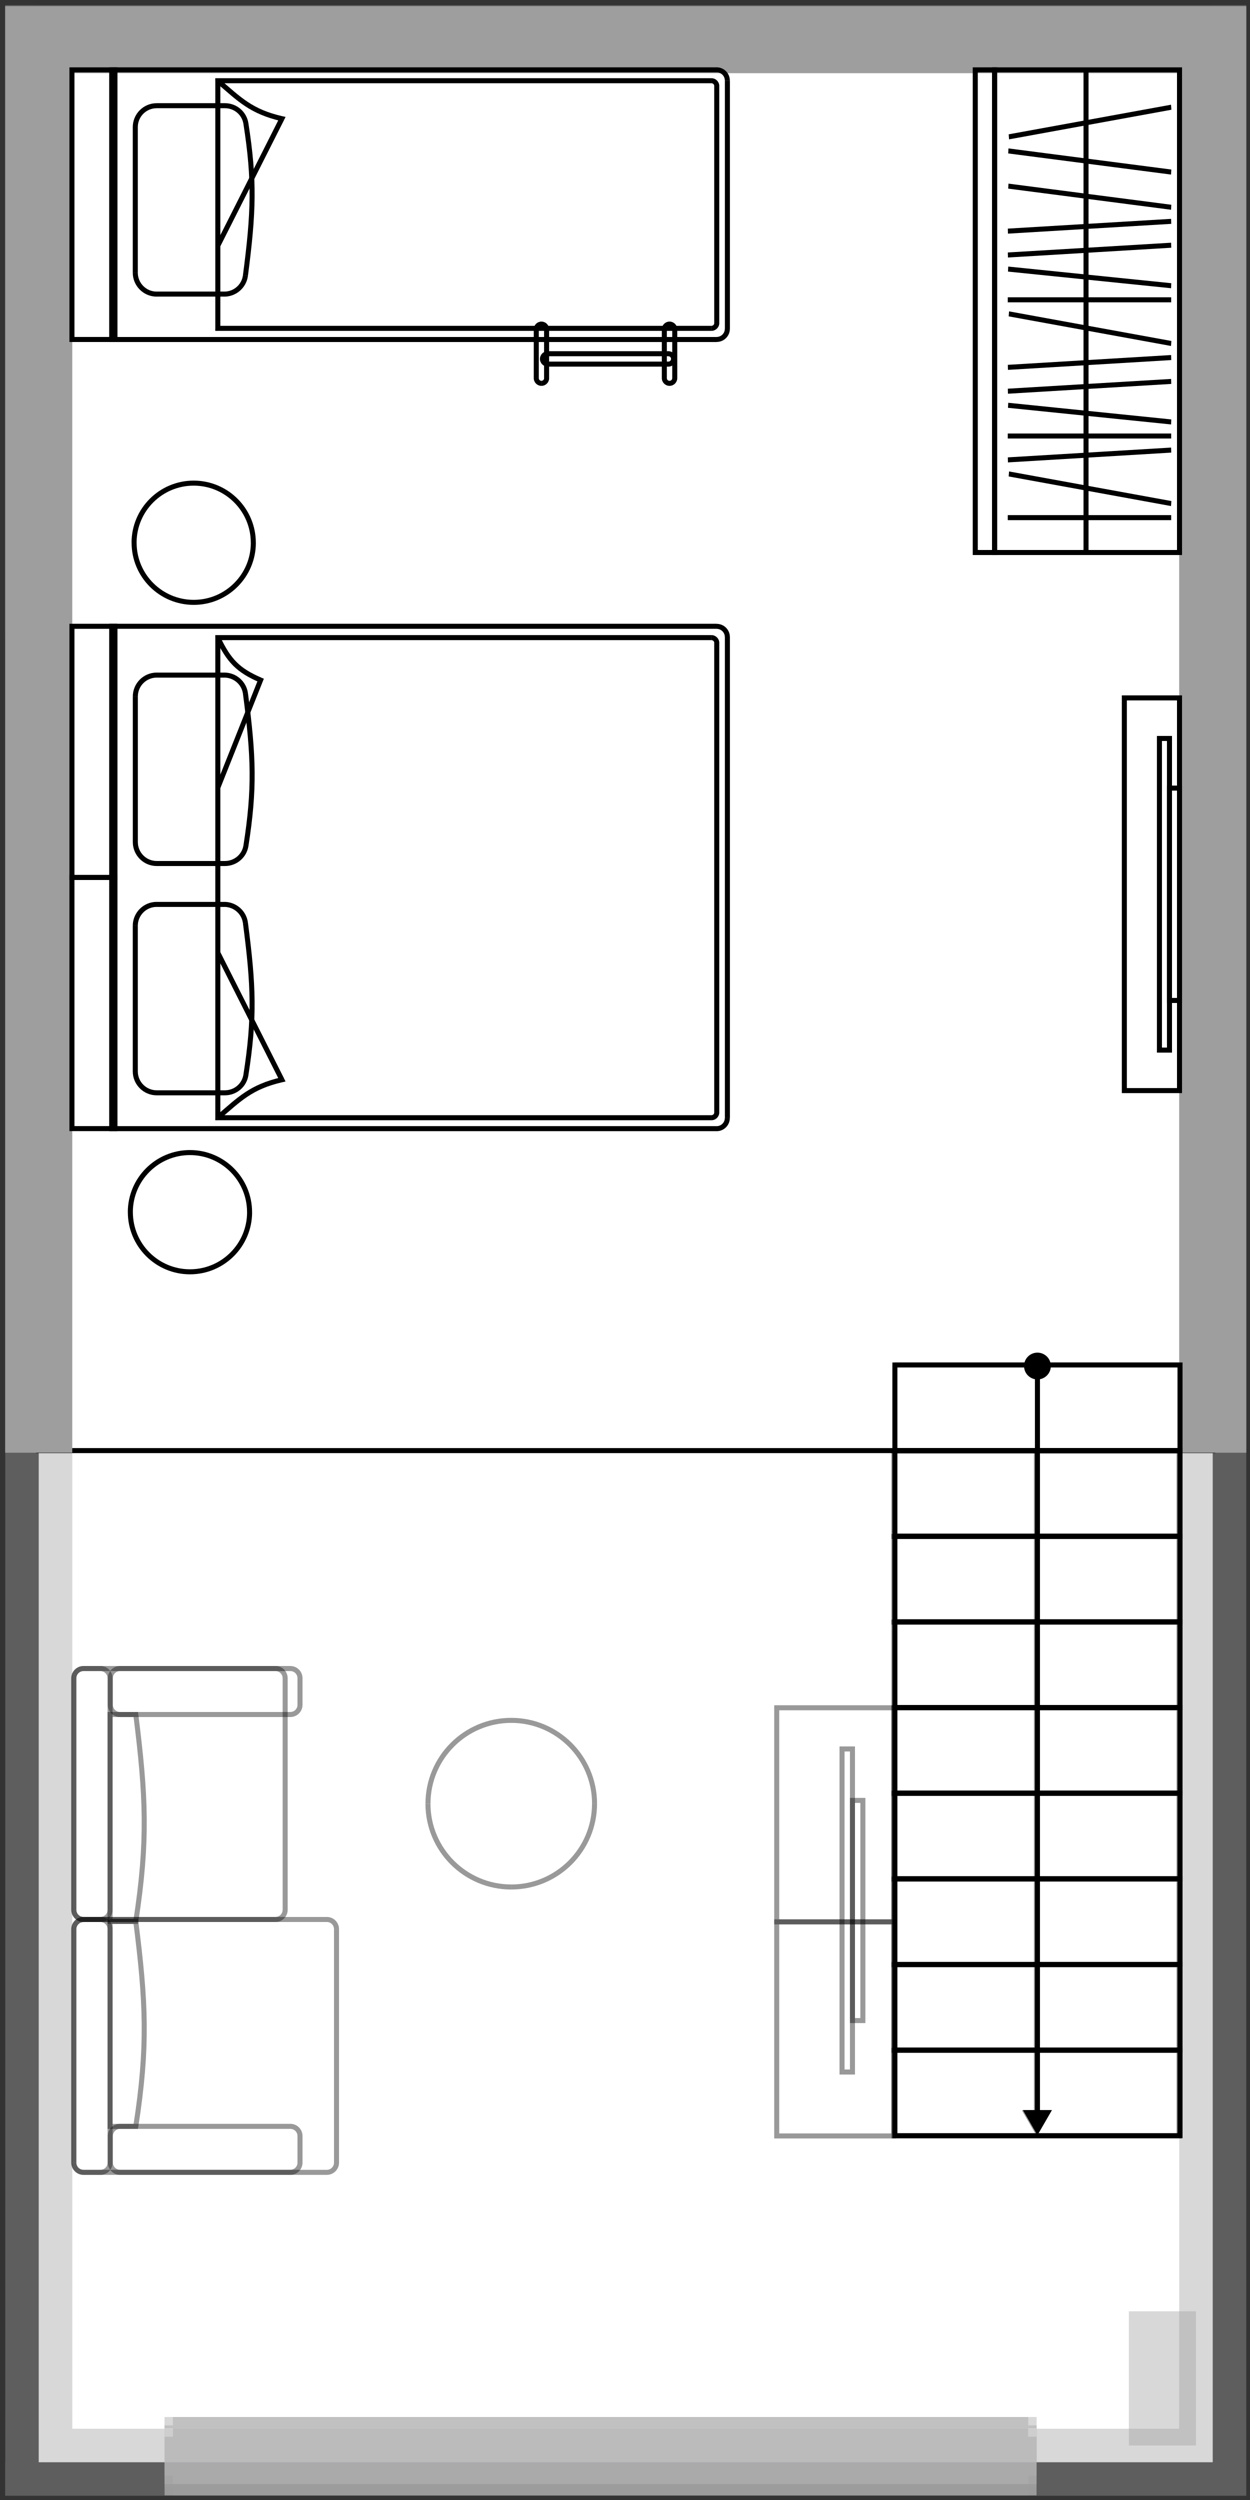 <?xml version="1.0" encoding="UTF-8"?>
<svg xmlns="http://www.w3.org/2000/svg" width="121" height="242" viewBox="0 0 121 242" fill="none">
  <rect x="0" y="0" width="121" height="242" fill="#333333" stroke="none"/>
  <g clip-path="url(#clip0_205_40470)">
    <path d="M3.748 3.749V61.383V238.346H117.392V61.383V3.749H59.761H3.748Z" fill="white"></path>
    <path d="M3.748 3.749H0.5V0.501H3.748V3.749ZM117.395 238.346H120.643V241.594H117.395V238.346ZM3.748 238.346V241.594H0.5V238.346H3.748ZM117.395 3.749V0.501H120.643V3.749H117.395ZM6.996 3.749V61.383H0.5L0.5 3.749H6.993H6.996ZM117.395 241.594H3.748V235.101H117.395V241.594ZM6.999 61.386V238.349H0.507V61.386H7.003H6.999ZM3.751 58.138H59.761V64.63H3.751V58.138ZM3.751 0.504H59.764V6.997H3.751V0.504ZM59.764 0.504H117.398V6.997H59.764V0.504ZM56.517 61.386V3.752H63.013V61.386H56.517ZM120.643 3.752V61.386H114.147V3.752H120.643ZM120.643 61.386V238.349H114.147V61.386H120.643ZM59.764 58.138H117.398V64.63H59.764V58.138Z" fill="#9E9E9E" fill-opacity="0.4"></path>
    <path d="M109.275 236.722V223.733H115.768V236.722H109.275Z" fill="#9E9E9E" fill-opacity="0.4"></path>
    <path d="M82.488 22.42V22.159L82.748 22.42H82.488ZM62.005 22.159H82.488V22.68H62.005V22.159ZM82.488 22.42C82.748 22.42 82.748 22.42 82.748 22.42V22.423C82.748 22.426 82.748 22.43 82.748 22.436C82.748 22.446 82.748 22.462 82.748 22.482C82.748 22.522 82.745 22.578 82.745 22.654C82.741 22.802 82.728 23.019 82.708 23.296C82.669 23.846 82.587 24.63 82.425 25.572C82.102 27.453 81.457 29.966 80.159 32.48C78.864 34.997 76.914 37.52 73.989 39.411C71.06 41.305 67.17 42.56 62.005 42.56V42.039C67.081 42.039 70.873 40.807 73.706 38.976C76.538 37.141 78.433 34.697 79.694 32.243C80.959 29.789 81.592 27.331 81.908 25.486C82.066 24.564 82.145 23.797 82.185 23.26C82.204 22.993 82.214 22.782 82.221 22.64C82.224 22.568 82.224 22.515 82.224 22.479C82.224 22.459 82.224 22.446 82.224 22.439C82.224 22.436 82.224 22.433 82.224 22.43C82.224 22.43 82.224 22.43 82.224 22.426C82.224 22.426 82.224 22.426 82.484 22.426L82.488 22.42Z" fill="black" fill-opacity="0.4"></path>
    <path d="M91.813 84.922H92.073L91.813 85.183V84.922ZM92.073 64.439V84.922H91.553V64.439H92.073ZM91.813 84.922C91.813 85.183 91.813 85.183 91.813 85.183H91.81C91.806 85.183 91.803 85.183 91.797 85.183C91.787 85.183 91.77 85.183 91.751 85.183C91.711 85.183 91.655 85.179 91.579 85.179C91.431 85.173 91.214 85.163 90.937 85.143C90.387 85.103 89.603 85.021 88.661 84.86C86.78 84.537 84.266 83.891 81.753 82.593C79.236 81.296 76.713 79.349 74.822 76.424C72.928 73.495 71.673 69.605 71.673 64.443H72.193C72.193 69.519 73.425 73.307 75.257 76.144C77.092 78.976 79.536 80.871 81.99 82.135C84.444 83.4 86.902 84.033 88.746 84.349C89.669 84.507 90.436 84.586 90.973 84.626C91.24 84.646 91.451 84.656 91.592 84.659C91.665 84.662 91.718 84.662 91.754 84.662C91.774 84.662 91.787 84.662 91.793 84.662C91.797 84.662 91.8 84.662 91.803 84.662C91.803 84.662 91.803 84.662 91.806 84.662C91.806 84.662 91.806 84.662 91.806 84.922H91.813Z" fill="black" fill-opacity="0.4"></path>
    <path fill-rule="evenodd" clip-rule="evenodd" d="M100.345 240.457H15.923V233.965H100.345V240.457Z" fill="#9E9E9E" fill-opacity="0.4"></path>
    <path d="M99.534 240.457H16.736V233.965H99.534V240.457ZM15.923 239.647V234.775H100.345V239.647H15.923Z" fill="#9E9E9E" fill-opacity="0.4"></path>
    <path d="M7.391 162.446V184.873H6.903V162.446H7.391ZM8.079 185.561H26.671V186.049H8.079V185.561ZM27.36 184.873V162.446H27.847V184.873H27.36ZM26.671 161.758H8.079V161.27H26.671V161.758ZM27.36 162.446C27.36 162.064 27.05 161.758 26.671 161.758V161.27C27.32 161.27 27.847 161.797 27.847 162.446H27.36ZM26.671 185.561C27.053 185.561 27.36 185.251 27.36 184.873H27.847C27.847 185.521 27.32 186.049 26.671 186.049V185.561ZM7.391 184.873C7.391 185.251 7.7 185.561 8.079 185.561V186.049C7.43 186.049 6.903 185.521 6.903 184.873H7.391ZM6.903 162.446C6.903 161.797 7.43 161.27 8.079 161.27V161.758C7.7 161.758 7.391 162.067 7.391 162.446H6.903Z" fill="black" fill-opacity="0.4"></path>
    <path d="M7.391 162.446V184.873H6.903V162.446H7.391ZM8.079 185.561H9.723V186.049H8.079V185.561ZM10.412 184.873V162.446H10.899V184.873H10.412ZM9.723 161.758H8.079V161.27H9.723V161.758ZM10.412 162.446C10.412 162.064 10.102 161.758 9.723 161.758V161.27C10.372 161.27 10.899 161.797 10.899 162.446H10.412ZM9.723 185.561C10.105 185.561 10.412 185.251 10.412 184.873H10.899C10.899 185.521 10.372 186.049 9.723 186.049V185.561ZM7.391 184.873C7.391 185.251 7.7 185.561 8.079 185.561V186.049C7.43 186.049 6.903 185.521 6.903 184.873H7.391ZM6.903 162.446C6.903 161.797 7.43 161.27 8.079 161.27V161.758C7.7 161.758 7.391 162.067 7.391 162.446H6.903Z" fill="black" fill-opacity="0.4"></path>
    <path d="M10.926 162.446V165.032H10.438V162.446H10.926ZM11.614 165.721H28.108V166.208H11.614V165.721ZM28.797 165.032V162.446H29.284V165.032H28.797ZM28.108 161.758H11.614V161.27H28.108V161.758ZM28.797 162.446C28.797 162.064 28.487 161.758 28.108 161.758V161.27C28.757 161.27 29.284 161.797 29.284 162.446H28.797ZM28.108 165.721C28.49 165.721 28.797 165.411 28.797 165.032H29.284C29.284 165.681 28.757 166.208 28.108 166.208V165.721ZM10.926 165.032C10.926 165.411 11.236 165.721 11.614 165.721V166.208C10.966 166.208 10.438 165.681 10.438 165.032H10.926ZM10.438 162.446C10.438 161.797 10.966 161.27 11.614 161.27V161.758C11.232 161.758 10.926 162.067 10.926 162.446H10.438Z" fill="black" fill-opacity="0.4"></path>
    <path d="M7.391 186.737V209.348H6.903V186.737H7.391ZM8.079 210.04H31.642V210.527H8.079V210.04ZM32.331 209.351V186.74H32.818V209.351H32.331ZM31.642 186.048H8.079V185.561H31.642V186.048ZM32.331 186.737C32.331 186.358 32.021 186.048 31.642 186.048V185.561C32.291 185.561 32.818 186.088 32.818 186.737H32.331ZM31.642 210.04C32.024 210.04 32.331 209.73 32.331 209.351H32.818C32.818 210 32.291 210.527 31.642 210.527V210.04ZM7.391 209.351C7.391 209.733 7.7 210.04 8.079 210.04V210.527C7.43 210.527 6.903 210 6.903 209.351H7.391ZM6.903 186.74C6.903 186.091 7.43 185.564 8.079 185.564V186.052C7.7 186.052 7.391 186.361 7.391 186.74H6.903Z" fill="black" fill-opacity="0.4"></path>
    <path d="M7.391 186.737V209.348H6.903V186.737H7.391ZM8.079 210.04H9.723V210.527H8.079V210.04ZM10.412 209.351V186.74H10.899V209.351H10.412ZM9.723 186.048H8.079V185.561H9.723V186.048ZM10.412 186.737C10.412 186.358 10.102 186.048 9.723 186.048V185.561C10.372 185.561 10.899 186.088 10.899 186.737H10.412ZM9.723 210.04C10.105 210.04 10.412 209.73 10.412 209.351H10.899C10.899 210 10.372 210.527 9.723 210.527V210.04ZM7.391 209.351C7.391 209.733 7.7 210.04 8.079 210.04V210.527C7.43 210.527 6.903 210 6.903 209.351H7.391ZM6.903 186.74C6.903 186.091 7.43 185.564 8.079 185.564V186.052C7.7 186.052 7.391 186.361 7.391 186.74H6.903Z" fill="black" fill-opacity="0.4"></path>
    <path d="M10.656 185.989H10.412V185.745H10.656V185.989ZM10.656 205.833V206.077H10.412V205.833H10.656ZM13.143 205.833L13.383 205.869L13.351 206.077H13.143V205.833ZM13.143 185.989V185.745H13.357L13.383 185.96L13.143 185.989ZM10.9 185.989V205.833H10.412V185.989H10.9ZM10.656 205.589H13.143V206.077H10.656V205.589ZM12.902 205.797C14.098 198.079 13.874 193.757 12.902 186.022L13.387 185.963C14.362 193.724 14.592 198.095 13.387 205.873L12.906 205.797H12.902ZM13.143 186.236H10.656V185.749H13.143V186.236Z" fill="black" fill-opacity="0.4"></path>
    <path d="M10.656 165.961H10.412V165.717H10.656V165.961ZM10.656 185.986V186.23H10.412V185.986H10.656ZM13.143 185.986L13.383 186.022L13.351 186.23H13.143V185.986ZM13.143 165.961V165.717H13.357L13.383 165.931L13.143 165.961ZM10.9 165.961V185.986H10.412V165.961H10.9ZM10.656 185.745H13.143V186.233H10.656V185.745ZM12.902 185.953C14.098 178.162 13.874 173.798 12.902 165.994L13.387 165.935C14.362 173.768 14.592 178.179 13.387 186.029L12.906 185.956L12.902 185.953ZM13.143 166.208H10.656V165.72H13.143V166.208Z" fill="black" fill-opacity="0.4"></path>
    <path d="M10.926 206.762V209.348H10.438V206.762H10.926ZM11.614 210.036H28.108V210.524H11.614V210.036ZM28.797 209.348V206.762H29.284V209.348H28.797ZM28.108 206.073H11.614V205.586H28.108V206.073ZM28.797 206.762C28.797 206.38 28.487 206.073 28.108 206.073V205.586C28.757 205.586 29.284 206.113 29.284 206.762H28.797ZM28.108 210.036C28.49 210.036 28.797 209.727 28.797 209.348H29.284C29.284 209.997 28.757 210.524 28.108 210.524V210.036ZM10.926 209.348C10.926 209.73 11.236 210.036 11.614 210.036V210.524C10.966 210.524 10.438 209.997 10.438 209.348H10.926ZM10.438 206.762C10.438 206.113 10.966 205.586 11.614 205.586V206.073C11.232 206.073 10.926 206.383 10.926 206.762H10.438Z" fill="black" fill-opacity="0.4"></path>
    <path d="M41.67 174.595C41.67 178.913 45.172 182.415 49.49 182.415V182.903C54.079 182.903 57.795 179.184 57.795 174.598H57.307C57.307 178.917 53.806 182.418 49.487 182.418V182.906C44.898 182.906 41.183 179.187 41.183 174.601H41.67V174.595ZM57.795 174.595C57.795 170.006 54.076 166.287 49.49 166.287V166.775C53.809 166.775 57.311 170.276 57.311 174.595H57.798H57.795ZM49.49 166.287C44.902 166.287 41.186 170.006 41.186 174.595H41.673C41.673 170.276 45.175 166.775 49.494 166.775V166.287H49.49Z" fill="black" fill-opacity="0.4"></path>
    <path d="M39.917 44.069V56.313H40.404V44.069H39.917ZM42.15 58.556L48.93 58.592L48.933 58.105L42.154 58.069L42.15 58.556ZM51.186 56.349V44.069H50.699V56.349H51.186ZM48.943 41.825H42.164V42.313H48.943V41.825ZM51.186 44.069C51.186 42.83 50.181 41.825 48.943 41.825V42.313C49.915 42.313 50.702 43.1 50.702 44.072H51.19L51.186 44.069ZM48.93 58.592C50.175 58.599 51.186 57.591 51.186 56.349H50.699C50.699 57.324 49.905 58.111 48.93 58.108L48.926 58.596L48.93 58.592ZM39.917 56.31C39.917 57.545 40.915 58.546 42.15 58.553L42.154 58.065C41.185 58.059 40.404 57.275 40.404 56.306H39.917V56.31ZM40.404 44.065C40.404 43.093 41.192 42.306 42.164 42.306V41.819C40.925 41.819 39.92 42.823 39.92 44.062H40.408L40.404 44.065Z" fill="black" fill-opacity="0.4"></path>
    <path d="M52.402 53.635H52.645V53.391H52.402V53.635ZM52.402 58.303V58.546H52.645V58.303H52.402ZM38.695 58.303H38.451V58.546H38.695V58.303ZM38.695 53.635V53.391H38.451V53.635H38.695ZM52.158 53.635V58.303H52.645V53.635H52.158ZM52.402 58.059H38.695V58.546H52.402V58.059ZM38.939 58.303V53.635H38.451V58.303H38.939ZM38.695 53.879H52.402V53.391H38.695V53.879Z" fill="black" fill-opacity="0.4"></path>
    <path d="M56.44 6.908H56.684V6.664H56.44V6.908ZM56.44 20.822V21.066H56.684V20.822H56.44ZM29.382 20.822H29.139V21.066H29.382V20.822ZM29.382 6.908V6.664H29.139V6.908H29.382ZM56.2 6.908V20.822H56.687V6.908H56.2ZM56.444 20.578H29.386V21.066H56.444V20.578ZM29.626 20.822V6.908H29.139V20.822H29.626ZM29.382 7.151H56.44V6.664H29.382V7.151Z" fill="black" fill-opacity="0.4"></path>
    <path d="M44.799 9.246H41.028V8.759H44.799V9.246ZM41.028 9.615H44.799V10.103H41.028V9.615ZM40.843 9.431C40.843 9.533 40.925 9.615 41.028 9.615V10.103C40.658 10.103 40.355 9.803 40.355 9.434H40.843V9.431ZM41.028 9.246C40.925 9.246 40.843 9.329 40.843 9.431H40.355C40.355 9.062 40.655 8.762 41.028 8.762V9.25V9.246ZM44.984 9.431C44.984 9.329 44.901 9.246 44.799 9.246V8.759C45.168 8.759 45.468 9.059 45.468 9.428H44.98L44.984 9.431ZM45.471 9.431C45.471 9.8 45.172 10.1 44.803 10.1V9.612C44.905 9.612 44.987 9.53 44.987 9.428H45.474L45.471 9.431Z" fill="black" fill-opacity="0.4"></path>
    <path d="M37.658 10.1H48.166V9.612H37.658V10.1ZM48.963 10.897V18.128H49.451V10.897H48.963ZM48.166 18.921H37.658V19.409H48.166V18.921ZM36.861 18.124V10.894H36.373V18.124H36.861ZM37.658 18.921C37.22 18.921 36.861 18.566 36.861 18.124H36.373C36.373 18.832 36.946 19.406 37.654 19.406V18.918L37.658 18.921ZM48.963 18.124C48.963 18.562 48.607 18.921 48.166 18.921V19.409C48.874 19.409 49.447 18.836 49.447 18.128H48.96L48.963 18.124ZM48.166 10.1C48.604 10.1 48.963 10.456 48.963 10.897H49.451C49.451 10.189 48.877 9.615 48.169 9.615V10.103L48.166 10.1ZM37.658 9.612C36.95 9.612 36.376 10.185 36.376 10.894H36.864C36.864 10.456 37.22 10.096 37.661 10.096V9.609L37.658 9.612Z" fill="black" fill-opacity="0.4"></path>
    <path d="M42.496 8.693V12H42.009V8.693H42.496ZM43.326 12V8.693H43.814V12H43.326ZM42.911 12.415C43.142 12.415 43.326 12.231 43.326 12H43.814C43.814 12.498 43.409 12.903 42.911 12.903V12.415ZM42.496 12C42.496 12.231 42.681 12.415 42.911 12.415V12.903C42.414 12.903 42.009 12.498 42.009 12H42.496ZM42.911 8.278C42.681 8.278 42.496 8.463 42.496 8.693H42.009C42.009 8.196 42.414 7.791 42.911 7.791V8.278ZM42.911 7.791C43.409 7.791 43.814 8.196 43.814 8.693H43.326C43.326 8.463 43.139 8.278 42.911 8.278V7.791Z" fill="black" fill-opacity="0.4"></path>
    <path d="M42.496 14.497V14.52H42.009V14.497H42.496ZM43.326 14.52V14.497H43.814V14.52H43.326ZM42.911 14.935C43.142 14.935 43.326 14.748 43.326 14.52H43.814C43.814 15.018 43.409 15.423 42.911 15.423V14.935ZM42.496 14.52C42.496 14.751 42.681 14.935 42.911 14.935V15.423C42.414 15.423 42.009 15.018 42.009 14.52H42.496ZM42.911 14.079C42.681 14.079 42.496 14.263 42.496 14.494H42.009C42.009 13.997 42.414 13.591 42.911 13.591V14.079ZM42.911 13.591C43.409 13.591 43.814 13.997 43.814 14.494H43.326C43.326 14.263 43.142 14.079 42.911 14.079V13.591Z" fill="black" fill-opacity="0.4"></path>
    <path d="M29.334 58.089V58.332H29.577V58.089H29.334ZM6.943 58.089H6.7V58.332H6.943V58.089ZM6.943 6.944V6.7H6.7V6.944H6.943ZM29.334 6.944H29.577V6.7H29.334V6.944ZM29.334 57.845H6.943V58.332H29.334V57.845ZM7.184 58.089V6.944H6.696V58.089H7.184ZM6.94 7.188H29.33V6.7H6.94V7.188ZM29.09 6.944V58.089H29.577V6.944H29.09Z" fill="black" fill-opacity="0.4"></path>
    <path d="M8.584 47.175V20.203H8.096V47.175H8.584ZM27.693 20.203V47.175H28.18V20.203H27.693ZM18.137 10.646C23.414 10.646 27.693 14.925 27.693 20.203H28.18C28.18 14.655 23.684 10.162 18.14 10.162V10.65L18.137 10.646ZM8.58 20.203C8.58 14.925 12.859 10.646 18.137 10.646V10.159C12.589 10.159 8.096 14.655 8.096 20.199H8.584L8.58 20.203ZM18.137 56.728C12.859 56.728 8.58 52.449 8.58 47.172H8.093C8.093 52.719 12.589 57.212 18.133 57.212V56.725L18.137 56.728ZM18.137 57.215C23.684 57.215 28.177 52.719 28.177 47.175H27.689C27.689 52.452 23.41 56.731 18.133 56.731V57.219L18.137 57.215Z" fill="black" fill-opacity="0.4"></path>
    <path d="M11.18 48.44V18.941H10.692V48.44H11.18ZM25.094 18.941V48.44H25.582V18.941H25.094ZM18.137 11.984C21.981 11.984 25.094 15.1 25.094 18.941H25.582C25.582 14.83 22.248 11.496 18.137 11.496V11.984ZM11.18 18.941C11.18 15.097 14.296 11.984 18.137 11.984V11.496C14.026 11.496 10.692 14.83 10.692 18.941H11.18ZM18.137 55.397C14.293 55.397 11.18 52.281 11.18 48.44H10.692C10.692 52.551 14.026 55.885 18.137 55.885V55.397ZM18.137 55.885C22.248 55.885 25.582 52.551 25.582 48.44H25.094C25.094 52.284 21.978 55.397 18.137 55.397V55.885Z" fill="black" fill-opacity="0.4"></path>
    <path d="M17.303 32.809V32.859H16.815V32.809H17.303ZM18.093 33.649H18.183V34.137H18.093V33.649ZM18.973 32.859V32.809H19.461V32.859H18.973ZM18.183 32.019H18.093V31.531H18.183V32.019ZM18.973 32.809C18.973 32.374 18.621 32.019 18.183 32.019V31.531C18.887 31.531 19.461 32.104 19.461 32.809H18.973ZM18.183 33.649C18.621 33.649 18.973 33.294 18.973 32.859H19.461C19.461 33.564 18.887 34.137 18.183 34.137V33.649ZM17.303 32.859C17.303 33.294 17.655 33.649 18.093 33.649V34.137C17.389 34.137 16.815 33.564 16.815 32.859H17.303ZM16.815 32.809C16.815 32.104 17.389 31.531 18.093 31.531V32.019C17.655 32.019 17.303 32.371 17.303 32.809H16.815Z" fill="black" fill-opacity="0.4"></path>
    <path d="M20.647 9.154H15.63V8.667H20.647V9.154ZM15.63 9.981H20.647V10.469H15.63V9.981ZM15.218 9.569C15.218 9.797 15.402 9.981 15.63 9.981V10.469C15.132 10.469 14.73 10.067 14.73 9.569H15.218ZM15.63 9.158C15.402 9.158 15.218 9.342 15.218 9.569H14.73C14.73 9.072 15.132 8.67 15.63 8.67V9.158ZM21.058 9.569C21.058 9.342 20.874 9.158 20.647 9.158V8.67C21.144 8.67 21.546 9.072 21.546 9.569H21.058ZM21.546 9.569C21.546 10.067 21.144 10.469 20.647 10.469V9.981C20.874 9.981 21.058 9.797 21.058 9.569H21.546Z" fill="black" fill-opacity="0.4"></path>
    <path d="M17.728 8.719V17.386H17.24V8.719H17.728ZM18.551 17.386V8.719H19.039V17.386H18.551ZM18.14 17.798C18.367 17.798 18.551 17.614 18.551 17.386H19.039C19.039 17.884 18.637 18.286 18.14 18.286V17.798ZM17.728 17.386C17.728 17.614 17.912 17.798 18.14 17.798V18.286C17.642 18.286 17.24 17.884 17.24 17.386H17.728ZM18.14 8.304C17.912 8.304 17.728 8.489 17.728 8.716H17.24C17.24 8.219 17.642 7.817 18.14 7.817V8.304ZM18.14 7.817C18.637 7.817 19.039 8.219 19.039 8.716H18.551C18.551 8.489 18.367 8.304 18.14 8.304V7.817Z" fill="black" fill-opacity="0.4"></path>
    <path d="M96.287 58.362V58.606H96.043V58.362H96.287ZM114.197 58.362H114.441V58.606H114.197V58.362ZM114.197 6.871V6.628H114.441V6.871H114.197ZM96.27 6.871H96.026V6.628H96.27V6.871ZM96.29 58.121H114.2V58.609H96.29V58.121ZM113.956 58.365V6.875H114.444V58.365H113.956ZM114.2 7.115H96.273V6.628H114.2V7.115ZM96.514 6.871L96.534 58.365H96.046L96.026 6.875H96.514V6.871Z" fill="black" fill-opacity="0.4"></path>
    <path d="M96.287 58.362V58.606H96.043V58.362H96.287ZM97.565 58.362H97.809V58.606H97.565V58.362ZM97.565 6.871V6.628H97.809V6.871H97.565ZM96.287 6.871H96.043V6.628H96.287V6.871ZM96.287 58.121H97.565V58.609H96.287V58.121ZM97.321 58.365V6.875H97.809V58.365H97.321ZM97.565 7.115H96.287V6.628H97.565V7.115ZM96.531 6.871V58.362H96.043V6.871H96.531Z" fill="black" fill-opacity="0.4"></path>
    <path d="M99.182 55.255H112.18V54.768H99.182V55.255Z" fill="black" fill-opacity="0.4"></path>
    <path d="M99.284 54.28L112.194 51.609L112.164 51.121L99.251 53.793L99.284 54.28Z" fill="black" fill-opacity="0.4"></path>
    <path d="M99.182 50.634H112.18V50.146H99.182V50.634Z" fill="black" fill-opacity="0.4"></path>
    <path d="M99.284 49.659L112.194 46.987L112.164 46.503L99.251 49.175L99.284 49.659Z" fill="black" fill-opacity="0.4"></path>
    <path d="M112.187 44.513L99.218 46.016L99.198 45.528L112.17 44.026L112.187 44.513Z" fill="black" fill-opacity="0.4"></path>
    <path d="M99.182 43.538H112.18V43.051H99.182V43.538Z" fill="black" fill-opacity="0.4"></path>
    <path d="M99.284 42.563L112.194 39.892L112.164 39.407L99.251 42.079L99.284 42.563Z" fill="black" fill-opacity="0.4"></path>
    <path d="M99.182 38.92H112.18V38.432H99.182V38.92Z" fill="black" fill-opacity="0.4"></path>
    <path d="M99.284 37.945L112.194 35.273L112.164 34.786L99.251 37.457L99.284 37.945Z" fill="black" fill-opacity="0.4"></path>
    <path d="M112.187 32.796L99.218 34.298L99.198 33.811L112.17 32.309L112.187 32.796Z" fill="black" fill-opacity="0.4"></path>
    <path d="M99.182 31.821H112.18V31.337H99.182V31.821Z" fill="black" fill-opacity="0.4"></path>
    <path d="M99.284 30.849L112.194 28.178L112.164 27.69L99.251 30.362L99.284 30.849Z" fill="black" fill-opacity="0.4"></path>
    <path d="M99.182 27.203H112.18V26.715H99.182V27.203Z" fill="black" fill-opacity="0.4"></path>
    <path d="M112.174 26.228L99.186 25.345L99.195 24.857L112.184 25.74L112.174 26.228Z" fill="black" fill-opacity="0.4"></path>
    <path d="M99.182 24.37H112.18V23.886H99.182V24.37Z" fill="black" fill-opacity="0.4"></path>
    <path d="M112.187 21.896L99.218 23.398L99.198 22.911L112.17 21.408L112.187 21.896Z" fill="black" fill-opacity="0.4"></path>
    <path d="M99.182 20.921H112.18V20.433H99.182V20.921Z" fill="black" fill-opacity="0.4"></path>
    <path d="M99.284 19.946L112.194 17.274L112.164 16.79L99.251 19.462L99.284 19.946Z" fill="black" fill-opacity="0.4"></path>
    <path d="M99.182 16.302H112.18V15.815H99.182V16.302Z" fill="black" fill-opacity="0.4"></path>
    <path d="M99.284 15.327L112.194 12.656L112.164 12.168L99.251 14.84L99.284 15.327Z" fill="black" fill-opacity="0.4"></path>
    <path d="M99.182 11.681H112.18V11.193H99.182V11.681Z" fill="black" fill-opacity="0.4"></path>
    <path d="M105.918 58.622V6.967H106.402V58.622H105.918Z" fill="black" fill-opacity="0.4"></path>
    <path d="M11.328 112.267C11.328 112.801 11.759 113.232 12.293 113.232V112.745C12.029 112.745 11.815 112.53 11.815 112.267H11.328ZM11.328 107.77V112.267H11.815V107.77H11.328ZM12.293 106.805C11.759 106.805 11.328 107.237 11.328 107.77H11.815C11.815 107.507 12.029 107.293 12.293 107.293V106.805ZM14.645 106.805H12.293V107.293H14.645V106.805ZM17.3 104.15C16.766 104.15 16.335 104.582 16.335 105.115H16.822C16.822 104.852 17.036 104.638 17.3 104.638V104.15ZM24.346 104.15H17.3V104.638H24.346V104.15ZM25.311 105.115C25.311 104.582 24.88 104.15 24.346 104.15V104.638C24.609 104.638 24.823 104.852 24.823 105.115H25.311ZM25.311 114.922V105.115H24.823V114.922H25.311ZM24.346 115.887C24.88 115.887 25.311 115.456 25.311 114.922H24.823C24.823 115.185 24.609 115.4 24.346 115.4V115.887ZM17.3 115.887H24.346V115.4H17.3V115.887ZM16.335 114.922C16.335 115.456 16.766 115.887 17.3 115.887V115.4C17.036 115.4 16.822 115.185 16.822 114.922H16.335ZM12.289 113.229H14.641V112.741H12.289V113.229ZM16.822 114.922C16.822 113.716 15.847 112.741 14.641 112.741V113.229C15.577 113.229 16.335 113.986 16.335 114.922H16.822ZM14.641 107.293C15.844 107.293 16.822 106.318 16.822 105.112H16.335C16.335 106.048 15.577 106.805 14.641 106.805V107.293Z" fill="black" fill-opacity="0.4"></path>
    <path d="M11.331 93.25C11.331 93.784 11.762 94.215 12.293 94.215V93.728C12.029 93.728 11.815 93.513 11.815 93.25H11.328H11.331ZM11.331 88.757V93.25H11.818V88.757H11.331ZM12.293 87.791C11.759 87.791 11.331 88.223 11.331 88.757H11.818C11.818 88.493 12.033 88.279 12.296 88.279V87.791H12.293ZM14.648 87.791H12.293V88.279H14.648V87.791ZM17.303 85.136C16.769 85.136 16.338 85.568 16.338 86.102H16.825C16.825 85.838 17.04 85.624 17.303 85.624V85.136ZM24.349 85.136H17.303V85.624H24.349V85.136ZM25.311 86.102C25.311 85.568 24.88 85.136 24.349 85.136V85.624C24.613 85.624 24.827 85.838 24.827 86.102H25.314H25.311ZM25.311 95.908V86.102H24.823V95.908H25.311ZM24.349 96.873C24.883 96.873 25.311 96.442 25.311 95.908H24.823C24.823 96.172 24.609 96.386 24.346 96.386V96.873H24.349ZM17.303 96.873H24.349V96.386H17.303V96.873ZM16.338 95.908C16.338 96.442 16.769 96.873 17.303 96.873V96.386C17.04 96.386 16.825 96.172 16.825 95.908H16.338ZM12.289 94.215H14.645V93.728H12.289V94.215ZM16.825 95.908C16.825 94.706 15.85 93.728 14.645 93.728V94.215C15.58 94.215 16.338 94.973 16.338 95.908H16.825ZM14.645 88.282C15.847 88.282 16.825 87.307 16.825 86.102H16.338C16.338 87.037 15.58 87.795 14.645 87.795V88.282Z" fill="black" fill-opacity="0.4"></path>
    <path d="M59.392 112.267C59.392 112.801 58.961 113.232 58.43 113.232V112.745C58.694 112.745 58.908 112.53 58.908 112.267H59.395H59.392ZM59.392 107.77V112.267H58.905V107.77H59.392ZM58.427 106.805C58.961 106.805 59.392 107.237 59.392 107.77H58.905C58.905 107.507 58.691 107.293 58.427 107.293V106.805ZM56.072 106.805H58.427V107.293H56.072V106.805ZM53.417 104.15C53.95 104.15 54.382 104.582 54.382 105.115H53.894C53.894 104.852 53.68 104.638 53.417 104.638V104.15ZM46.37 104.15H53.417V104.638H46.37V104.15ZM45.409 105.115C45.409 104.582 45.84 104.15 46.37 104.15V104.638C46.107 104.638 45.893 104.852 45.893 105.115H45.405H45.409ZM45.409 114.922V105.115H45.896V114.922H45.409ZM46.37 115.887C45.837 115.887 45.409 115.456 45.409 114.922H45.896C45.896 115.185 46.11 115.4 46.374 115.4V115.887H46.37ZM53.417 115.887H46.37V115.4H53.417V115.887ZM54.382 114.922C54.382 115.456 53.95 115.887 53.417 115.887V115.4C53.68 115.4 53.894 115.185 53.894 114.922H54.382ZM58.43 113.229H56.075V112.741H58.43V113.229ZM53.894 114.922C53.894 113.716 54.869 112.741 56.075 112.741V113.229C55.139 113.229 54.382 113.986 54.382 114.922H53.894ZM56.075 107.293C54.873 107.293 53.894 106.318 53.894 105.112H54.382C54.382 106.048 55.139 106.805 56.075 106.805V107.293Z" fill="black" fill-opacity="0.4"></path>
    <path d="M59.392 93.253C59.392 93.787 58.961 94.218 58.43 94.218V93.731C58.694 93.731 58.908 93.517 58.908 93.253H59.395H59.392ZM59.392 88.76V93.253H58.905V88.76H59.392ZM58.427 87.795C58.961 87.795 59.392 88.226 59.392 88.76H58.905C58.905 88.496 58.691 88.282 58.427 88.282V87.795ZM56.072 87.795H58.427V88.282H56.072V87.795ZM53.417 85.14C53.95 85.14 54.382 85.571 54.382 86.105H53.894C53.894 85.841 53.68 85.627 53.417 85.627V85.14ZM46.37 85.14H53.417V85.627H46.37V85.14ZM45.409 86.105C45.409 85.571 45.84 85.14 46.37 85.14V85.627C46.107 85.627 45.893 85.841 45.893 86.105H45.405H45.409ZM45.409 95.912V86.105H45.896V95.912H45.409ZM46.37 96.877C45.837 96.877 45.409 96.445 45.409 95.912H45.896C45.896 96.175 46.11 96.389 46.374 96.389V96.877H46.37ZM53.417 96.877H46.37V96.389H53.417V96.877ZM54.382 95.912C54.382 96.445 53.95 96.877 53.417 96.877V96.389C53.68 96.389 53.894 96.175 53.894 95.912H54.382ZM58.43 94.218H56.075V93.731H58.43V94.218ZM53.894 95.912C53.894 94.709 54.869 93.731 56.075 93.731V94.218C55.139 94.218 54.382 94.976 54.382 95.912H53.894ZM56.075 88.282C54.873 88.282 53.894 87.307 53.894 86.102H54.382C54.382 87.037 55.139 87.795 56.075 87.795V88.282Z" fill="black" fill-opacity="0.4"></path>
    <path d="M43.215 120.265H27.498V120.752H43.215V120.265ZM26.932 119.695V80.192H26.444V119.695H26.932ZM27.498 79.622H43.215V79.135H27.498V79.622ZM43.781 80.189V119.692H44.269V80.189H43.781ZM43.215 79.622C43.528 79.622 43.781 79.876 43.781 80.189H44.269C44.269 79.606 43.798 79.135 43.215 79.135V79.622ZM26.932 80.189C26.932 79.876 27.186 79.622 27.498 79.622V79.135C26.915 79.135 26.444 79.606 26.444 80.189H26.932ZM27.498 120.262C27.186 120.262 26.932 120.008 26.932 119.692H26.444C26.444 120.275 26.915 120.746 27.498 120.746V120.258V120.262ZM43.215 120.749C43.798 120.749 44.269 120.278 44.269 119.695H43.781C43.781 120.008 43.528 120.265 43.215 120.265V120.752V120.749Z" fill="black" fill-opacity="0.4"></path>
    <path d="M86.525 165.312H86.769V165.068H86.525V165.312ZM86.525 186.035V186.279H86.769V186.035H86.525ZM75.187 186.035H74.943V186.279H75.187V186.035ZM75.187 165.312V165.068H74.943V165.312H75.187ZM86.282 165.312V186.035H86.769V165.312H86.282ZM86.525 185.792H75.187V186.279H86.525V185.792ZM75.431 186.035V165.312H74.943V186.035H75.431ZM75.187 165.556H86.525V165.068H75.187V165.556Z" fill="black" fill-opacity="0.4"></path>
    <path d="M86.525 186.035H86.769V185.792H86.525V186.035ZM86.525 206.759V207.002H86.769V206.759H86.525ZM75.187 206.759H74.943V207.002H75.187V206.759ZM75.187 186.035V185.792H74.943V186.035H75.187ZM86.282 186.035V206.759H86.769V186.035H86.282ZM86.525 206.515H75.187V207.002H86.525V206.515ZM75.431 206.759V186.035H74.943V206.759H75.431ZM75.187 186.279H86.525V185.792H75.187V186.279Z" fill="black" fill-opacity="0.4"></path>
    <path d="M82.517 169.298H82.761V169.054H82.517V169.298ZM82.517 200.572V200.816H82.761V200.572H82.517ZM81.509 200.572H81.266V200.816H81.509V200.572ZM81.509 169.298V169.054H81.266V169.298H81.509ZM82.274 169.298V200.572H82.761V169.298H82.274ZM82.517 200.329H81.509V200.816H82.517V200.329ZM81.753 200.572V169.298H81.266V200.572H81.753ZM81.509 169.542H82.517V169.054H81.509V169.542Z" fill="black" fill-opacity="0.4"></path>
    <path d="M83.525 174.279H83.769V174.035H83.525V174.279ZM83.525 195.592V195.835H83.769V195.592H83.525ZM82.517 195.592H82.273V195.835H82.517V195.592ZM82.517 174.279V174.035H82.273V174.279H82.517ZM83.281 174.279V195.592H83.769V174.279H83.281ZM83.525 195.348H82.517V195.835H83.525V195.348ZM82.761 195.592V174.279H82.273V195.592H82.761ZM82.517 174.522H83.525V174.035H82.517V174.522Z" fill="black" fill-opacity="0.4"></path>
    <path d="M86.526 206.762V207.006H86.282V206.762H86.526ZM114.124 206.762H114.368V207.006H114.124V206.762ZM114.124 198.474V198.23H114.368V198.474H114.124ZM86.526 198.474H86.282V198.23H86.526V198.474ZM86.526 206.518H114.124V207.006H86.526V206.518ZM113.884 206.762V198.474H114.371V206.762H113.884ZM114.127 198.714H86.529V198.227H114.127V198.714ZM86.77 198.471V206.759H86.282V198.471H86.77Z" fill="black" fill-opacity="0.4"></path>
    <path d="M86.526 198.471V198.714H86.282V198.471H86.526ZM114.124 198.471H114.368V198.714H114.124V198.471ZM114.124 190.183V189.939H114.368V190.183H114.124ZM86.526 190.183H86.282V189.939H86.526V190.183ZM86.526 198.23H114.124V198.718H86.526V198.23ZM113.884 198.474V190.186H114.371V198.474H113.884ZM114.127 190.43H86.529V189.942H114.127V190.43ZM86.77 190.186V198.474H86.282V190.186H86.77Z" fill="black" fill-opacity="0.4"></path>
    <path d="M86.526 190.183V190.426H86.282V190.183H86.526ZM114.124 190.183H114.368V190.426H114.124V190.183ZM114.124 181.895V181.651H114.368V181.895H114.124ZM86.526 181.895H86.282V181.651H86.526V181.895ZM86.526 189.942H114.124V190.43H86.526V189.942ZM113.884 190.186V181.898H114.371V190.186H113.884ZM114.127 182.142H86.529V181.654H114.127V182.142ZM86.77 181.898V190.186H86.282V181.898H86.77Z" fill="black" fill-opacity="0.4"></path>
    <path d="M86.526 181.891V182.135H86.282V181.891H86.526ZM114.124 181.891H114.368V182.135H114.124V181.891ZM114.124 173.603V173.359H114.368V173.603H114.124ZM86.526 173.603H86.282V173.359H86.526V173.603ZM86.526 181.647H114.124V182.135H86.526V181.647ZM113.884 181.891V173.603H114.371V181.891H113.884ZM114.127 173.847H86.529V173.359H114.127V173.847ZM86.77 173.603V181.891H86.282V173.603H86.77Z" fill="black" fill-opacity="0.4"></path>
    <path d="M86.526 173.603V173.847H86.282V173.603H86.526ZM114.124 173.603H114.368V173.847H114.124V173.603ZM114.124 165.315V165.072H114.368V165.315H114.124ZM86.526 165.315H86.282V165.072H86.526V165.315ZM86.526 173.36H114.124V173.847H86.526V173.36ZM113.884 173.603V165.315H114.371V173.603H113.884ZM114.127 165.559H86.529V165.072H114.127V165.559ZM86.77 165.315V173.603H86.282V165.315H86.77Z" fill="black" fill-opacity="0.4"></path>
    <path d="M86.526 165.312V165.556H86.282V165.312H86.526ZM114.124 165.312H114.368V165.556H114.124V165.312ZM114.124 157.024V156.78H114.368V157.024H114.124ZM86.526 157.024H86.282V156.78H86.526V157.024ZM86.526 165.068H114.124V165.556H86.526V165.068ZM113.884 165.312V157.024H114.371V165.312H113.884ZM114.127 157.265H86.529V156.777H114.127V157.265ZM86.77 157.021V165.309H86.282V157.021H86.77Z" fill="black" fill-opacity="0.4"></path>
    <path d="M86.526 157.024V157.268H86.282V157.024H86.526ZM114.124 157.024H114.368V157.268H114.124V157.024ZM114.124 148.736V148.492H114.368V148.736H114.124ZM86.526 148.736H86.282V148.492H86.526V148.736ZM86.526 156.783H114.124V157.271H86.526V156.783ZM113.884 157.027V148.739H114.371V157.027H113.884ZM114.127 148.983H86.529V148.495H114.127V148.983ZM86.77 148.739V157.027H86.282V148.739H86.77Z" fill="black" fill-opacity="0.4"></path>
    <path d="M86.526 148.733V148.976H86.282V148.733H86.526ZM114.124 148.733H114.368V148.976H114.124V148.733ZM114.124 140.445V140.201H114.368V140.445H114.124ZM86.526 140.445H86.282V140.201H86.526V140.445ZM86.526 148.489H114.124V148.976H86.526V148.489ZM113.884 148.733V140.445H114.371V148.733H113.884ZM114.127 140.685H86.529V140.198H114.127V140.685ZM86.77 140.441V148.729H86.282V140.441H86.77Z" fill="black" fill-opacity="0.4"></path>
    <path d="M86.526 140.445V140.689H86.282V140.445H86.526ZM114.124 140.445H114.368V140.689H114.124V140.445ZM114.124 132.157V131.913H114.368V132.157H114.124ZM86.526 132.157H86.282V131.913H86.526V132.157ZM86.526 140.201H114.124V140.689H86.526V140.201ZM113.884 140.445V132.157H114.371V140.445H113.884ZM114.127 132.4H86.529V131.913H114.127V132.4ZM86.77 132.157V140.445H86.282V132.157H86.77Z" fill="black" fill-opacity="0.4"></path>
    <path d="M99.027 132.259C99.027 132.977 99.61 133.557 100.325 133.557C101.043 133.557 101.622 132.974 101.622 132.259C101.622 131.541 101.039 130.961 100.325 130.961C99.606 130.961 99.027 131.544 99.027 132.259ZM100.325 206.716L101.731 204.281H98.918L100.325 206.716ZM100.081 132.259V204.525H100.568V132.259H100.081Z" fill="black" fill-opacity="0.4"></path>
    <path d="M86.579 86.161L96.886 96.468C99.12 98.702 99.12 102.319 96.886 104.552L86.579 114.859L76.272 104.552C74.038 102.319 74.038 98.702 76.272 96.468L86.579 86.161Z" fill="black" fill-opacity="0.4"></path>
    <path d="M88.252 105.494H85.818V97.944C85.364 98.138 84.823 98.237 84.194 98.237H82.475V95.964H84.082C84.688 95.964 85.126 95.879 85.397 95.704C85.677 95.519 85.818 95.233 85.818 94.844H88.252V105.494Z" fill="black" fill-opacity="0.4"></path>
    <path d="M80.744 124.346H79.051V125.858H77.358V124.346H71.995V122.825C72.502 122.014 72.914 121.26 73.234 120.561C73.56 119.863 73.82 119.145 74.018 118.404H75.826V118.664C75.418 120.044 74.805 121.431 73.985 122.825H77.361V119.698H79.054V122.825H80.748V124.346H80.744ZM87.534 119.916V121.451C86.502 122.505 85.699 123.523 85.126 124.508C84.559 125.493 84.272 126.353 84.272 127.087V127.37H82.375V127.087C82.375 126.313 82.645 125.44 83.182 124.462C83.729 123.477 84.496 122.472 85.488 121.451H80.25V119.916H87.534ZM88.034 133.145V133.382L86.921 136.452H85.399L86.206 133.145H88.034ZM91.025 136.512H89.322V131.228C89.003 131.363 88.624 131.432 88.186 131.432H86.98V129.841H88.107C88.532 129.841 88.838 129.782 89.026 129.66C89.223 129.531 89.322 129.33 89.322 129.057H91.025V136.512ZM98.233 136.512H96.53V131.228C96.21 131.363 95.831 131.432 95.393 131.432H94.188V129.841H95.314C95.739 129.841 96.046 129.782 96.233 129.66C96.431 129.531 96.53 129.33 96.53 129.057H98.233V136.512Z" fill="#9E9E9E" fill-opacity="0.4"></path>
    <path d="M3.748 140.418H117.392V3.841H3.748V140.418Z" fill="white"></path>
    <path d="M117.392 140.418H117.636V140.662H117.392V140.418ZM3.745 140.418V140.662H3.501V140.418H3.745ZM3.745 3.841H3.501V3.597H3.745V3.841ZM117.389 3.841V3.597H117.632V3.841H117.389ZM117.389 140.662H3.741V140.175H117.389V140.662ZM3.989 3.841V140.418H3.501V3.841H3.989ZM3.745 3.597H117.389V4.085H3.745V3.597ZM117.632 3.841V140.418H117.145V3.841H117.632Z" fill="black"></path>
    <path d="M3.748 3.841H0.5V0.593H3.748V3.841ZM117.392 3.841V0.593H120.64V3.841H117.392ZM6.996 3.841V140.626H0.503V3.841H6.999H6.996ZM3.748 0.593H117.392V7.086H3.748V0.593ZM120.64 3.841V140.626H114.144V3.841H120.64Z" fill="#9E9E9E"></path>
    <path d="M96.277 6.763V6.519H96.033V6.763H96.277ZM114.177 6.763H114.421V6.519H114.177V6.763ZM114.177 53.483V53.727H114.421V53.483H114.177ZM96.277 53.483H96.033V53.727H96.277V53.483ZM96.277 7.006H114.177V6.519H96.277V7.006ZM113.933 6.763V53.483H114.421V6.763H113.933ZM114.177 53.239H96.277V53.727H114.177V53.239ZM96.521 53.483V6.763H96.033V53.483H96.521Z" fill="black"></path>
    <path d="M94.406 6.763V6.519H94.162V6.763H94.406ZM96.277 6.763H96.521V6.519H96.277V6.763ZM96.277 53.483V53.727H96.521V53.483H96.277ZM94.406 53.483H94.162V53.727H94.406V53.483ZM94.406 7.006H96.277V6.519H94.406V7.006ZM96.033 6.763V53.483H96.521V6.763H96.033ZM96.277 53.239H94.406V53.727H96.277V53.239ZM94.65 53.483V6.763H94.162V53.483H94.65Z" fill="black"></path>
    <path d="M113.354 10.136L97.641 13.002L97.677 13.489L113.39 10.623L113.354 10.136Z" fill="black"></path>
    <path d="M113.382 16.411L97.62 14.366L97.594 14.853L113.356 16.899L113.382 16.411Z" fill="black"></path>
    <path d="M113.382 19.821L97.62 17.775L97.594 18.259L113.356 20.305L113.382 19.821Z" fill="black"></path>
    <path d="M113.363 21.184L97.558 22.13L97.571 22.617L113.376 21.669L113.363 21.184Z" fill="black"></path>
    <path d="M113.363 23.494L97.558 24.439L97.571 24.927L113.376 23.981L113.363 23.494Z" fill="black"></path>
    <path d="M113.379 27.414L97.597 25.803L97.574 26.29L113.36 27.901L113.379 27.414Z" fill="black"></path>
    <path d="M97.552 28.777H113.37V29.265H97.552V28.777Z" fill="black"></path>
    <path d="M97.677 30.141L113.39 33.007L113.354 33.491L97.641 30.625L97.677 30.141Z" fill="black"></path>
    <path d="M113.363 34.367L97.558 35.316L97.571 35.804L113.376 34.855L113.363 34.367Z" fill="black"></path>
    <path d="M113.363 36.68L97.558 37.625L97.571 38.113L113.376 37.164L113.363 36.68Z" fill="black"></path>
    <path d="M113.379 40.6L97.597 38.989L97.574 39.477L113.36 41.087L113.379 40.6Z" fill="black"></path>
    <path d="M97.552 41.964H113.37V42.448H97.552V41.964Z" fill="black"></path>
    <path d="M113.363 43.324L97.558 44.273L97.571 44.761L113.376 43.812L113.363 43.324Z" fill="black"></path>
    <path d="M97.677 45.637L113.39 48.502L113.354 48.987L97.641 46.121L97.677 45.637Z" fill="black"></path>
    <path d="M97.552 49.863H113.37V50.351H97.552V49.863Z" fill="black"></path>
    <path d="M105.371 6.766V53.72H104.884V6.766H105.371Z" fill="black"></path>
    <path d="M23.918 117.34C23.918 120.393 21.441 122.867 18.39 122.867V123.355C15.067 123.355 12.375 120.66 12.375 117.34H12.863C12.863 120.393 15.337 122.867 18.39 122.867V123.355C21.714 123.355 24.405 120.66 24.405 117.34H23.918ZM12.372 117.34C12.372 114.016 15.067 111.325 18.387 111.325V111.812C15.334 111.812 12.86 114.289 12.86 117.34H12.372ZM18.387 111.325C21.711 111.325 24.402 114.019 24.402 117.34H23.915C23.915 114.286 21.438 111.812 18.387 111.812V111.325Z" fill="black"></path>
    <path d="M24.28 52.538C24.28 55.591 21.806 58.065 18.753 58.065V58.553C15.429 58.553 12.738 55.858 12.738 52.538H13.225C13.225 55.591 15.699 58.065 18.753 58.065V58.553C22.076 58.553 24.768 55.858 24.768 52.538H24.28ZM12.734 52.538C12.734 49.214 15.429 46.523 18.749 46.523V47.01C15.696 47.01 13.222 49.484 13.222 52.538H12.734ZM18.749 46.523C22.073 46.523 24.765 49.217 24.765 52.538H24.277C24.277 49.484 21.803 47.01 18.749 47.01V46.523Z" fill="black"></path>
    <path d="M10.817 60.625V60.381H10.574V60.625H10.817ZM10.817 109.253H10.574V109.496H10.817V109.253ZM10.817 60.869H69.377V60.381H10.817V60.869ZM70.168 61.663V108.218H70.655V61.663H70.168ZM69.374 109.009H10.814V109.496H69.374V109.009ZM11.058 109.253V60.625H10.57V109.253H11.058ZM70.164 108.218C70.164 108.656 69.808 109.012 69.37 109.012V109.5C70.079 109.5 70.648 108.927 70.648 108.222H70.161L70.164 108.218ZM69.37 60.872C69.808 60.872 70.164 61.228 70.164 61.666H70.652C70.652 60.958 70.079 60.388 69.374 60.388V60.875L69.37 60.872Z" fill="black"></path>
    <path d="M15.168 87.791H21.71V87.304H15.168V87.791ZM23.516 89.373C24.313 95.467 24.418 98.54 23.562 104.025L24.043 104.101C24.909 98.553 24.797 95.434 24 89.31L23.516 89.373ZM21.776 105.54H15.168V106.028H21.776V105.54ZM13.34 103.712V89.62H12.852V103.712H13.34ZM15.168 105.54C14.157 105.54 13.34 104.72 13.34 103.712H12.852C12.852 104.99 13.89 106.028 15.168 106.028V105.54ZM23.562 104.025C23.427 104.898 22.666 105.54 21.776 105.54V106.028C22.9 106.028 23.868 105.217 24.043 104.101L23.562 104.025ZM21.71 87.788C22.623 87.788 23.4 88.467 23.516 89.369L24 89.307C23.848 88.157 22.867 87.301 21.71 87.301V87.788ZM15.168 87.301C13.89 87.301 12.852 88.338 12.852 89.616H13.34C13.34 88.605 14.16 87.788 15.168 87.788V87.301Z" fill="black"></path>
    <path d="M15.172 65.596H21.714V65.108H15.172V65.596ZM23.52 67.177C24.317 73.271 24.422 76.344 23.566 81.832L24.047 81.908C24.913 76.361 24.801 73.241 24.004 67.114L23.52 67.177ZM21.78 83.344H15.172V83.832H21.78V83.344ZM13.344 81.516V67.424H12.856V81.516H13.344ZM15.172 83.344C14.161 83.344 13.344 82.524 13.344 81.516H12.856C12.856 82.794 13.894 83.832 15.172 83.832V83.344ZM23.566 81.829C23.431 82.702 22.67 83.344 21.78 83.344V83.832C22.904 83.832 23.872 83.022 24.047 81.905L23.566 81.829ZM21.714 65.592C22.627 65.592 23.404 66.271 23.52 67.174L24.004 67.111C23.852 65.961 22.871 65.105 21.714 65.105V65.592ZM15.172 65.105C13.894 65.105 12.856 66.142 12.856 67.421H13.344C13.344 66.409 14.164 65.592 15.172 65.592V65.105Z" fill="black"></path>
    <path d="M21.082 61.722V61.478H20.838V61.722H21.082ZM21.082 108.199H20.838V108.442H21.082V108.199ZM27.285 104.522L27.34 104.759L27.643 104.69L27.505 104.414L27.288 104.522H27.285ZM25.226 65.833L25.453 65.922L25.542 65.701L25.325 65.609L25.229 65.833H25.226ZM21.082 61.966H68.86V61.478H21.082V61.966ZM69.136 62.239V107.678H69.624V62.239H69.136ZM68.863 107.951H21.085V108.439H68.863V107.951ZM21.329 76.255V61.718H20.841V76.255H21.329ZM21.329 108.195V92.225H20.841V108.195H21.329ZM21.329 92.225V76.255H20.841V92.225H21.329ZM20.867 92.334L27.07 104.628L27.505 104.407L21.302 92.113L20.867 92.334ZM27.232 104.282C24.198 104.987 23.048 106.179 20.927 108.007L21.243 108.376C23.378 106.535 24.442 105.428 27.34 104.756L27.229 104.282H27.232ZM20.864 61.824C21.404 62.954 21.905 63.774 22.561 64.433C23.22 65.092 24.017 65.576 25.13 66.054L25.321 65.606C24.241 65.141 23.503 64.69 22.903 64.087C22.304 63.484 21.829 62.723 21.302 61.613L20.864 61.824ZM25.002 65.741L20.858 76.166L21.309 76.348L25.453 65.922L25.002 65.741ZM69.14 107.678C69.14 107.83 69.018 107.951 68.866 107.951V108.439C69.288 108.439 69.627 108.1 69.627 107.678H69.14ZM68.866 61.966C69.018 61.966 69.14 62.087 69.14 62.239H69.627C69.627 61.817 69.284 61.478 68.866 61.478V61.966Z" fill="black"></path>
    <path d="M11.127 109.249V109.493H11.371V109.249H11.127ZM6.963 109.249H6.72V109.493H6.963V109.249ZM6.963 84.936V84.692H6.72V84.936H6.963ZM11.127 84.936H11.371V84.692H11.127V84.936ZM11.127 109.006H6.963V109.493H11.127V109.006ZM7.207 109.249V84.936H6.72V109.249H7.207ZM6.963 85.179H11.127V84.692H6.963V85.179ZM10.883 84.936V109.249H11.371V84.936H10.883Z" fill="black"></path>
    <path d="M11.127 84.939V85.183H11.371V84.939H11.127ZM6.963 84.939H6.72V85.183H6.963V84.939ZM6.963 60.625V60.381H6.72V60.625H6.963ZM11.127 60.625H11.371V60.381H11.127V60.625ZM11.127 84.695H6.963V85.183H11.127V84.695ZM7.207 84.939V60.625H6.72V84.939H7.207ZM6.963 60.869H11.127V60.381H6.963V60.869ZM10.883 60.625V84.939H11.371V60.625H10.883Z" fill="black"></path>
    <path d="M114.176 105.57H114.42V105.814H114.176V105.57ZM114.176 67.556V67.312H114.42V67.556H114.176ZM108.837 67.556H108.593V67.312H108.837V67.556ZM108.837 105.57V105.814H108.593V105.57H108.837ZM113.933 105.57V67.556H114.42V105.57H113.933ZM114.176 67.799H108.837V67.312H114.176V67.799ZM109.08 67.556V105.57H108.593V67.556H109.08ZM108.837 105.326H114.176V105.814H108.837V105.326Z" fill="black"></path>
    <path d="M113.205 101.65H113.449V101.894H113.205V101.65ZM113.205 71.482V71.239H113.449V71.482H113.205ZM112.233 71.482H111.989V71.239H112.233V71.482ZM112.233 101.65V101.894H111.989V101.65H112.233ZM112.961 101.65V71.482H113.449V101.65H112.961ZM113.205 71.726H112.233V71.239H113.205V71.726ZM112.477 71.482V101.65H111.989V71.482H112.477ZM112.233 101.406H113.205V101.894H112.233V101.406Z" fill="black"></path>
    <path d="M114.176 96.844H114.42V97.088H114.176V96.844ZM114.176 76.288V76.045H114.42V76.288H114.176ZM113.205 76.288H112.961V76.045H113.205V76.288ZM113.205 96.844V97.088H112.961V96.844H113.205ZM113.933 96.844V76.288H114.42V96.844H113.933ZM114.176 76.532H113.205V76.045H114.176V76.532ZM113.448 76.288V96.844H112.961V76.288H113.448ZM113.205 96.6H114.176V97.088H113.205V96.6Z" fill="black"></path>
    <path d="M10.817 32.865V33.109H10.574V32.865H10.817ZM10.817 6.766H10.574V6.522H10.817V6.766ZM10.817 32.621H69.377V33.109H10.817V32.621ZM70.168 31.828V7.8H70.655V31.828H70.168ZM69.374 7.006H10.814V6.519H69.374V7.006ZM11.058 6.763V32.862H10.57V6.763H11.058ZM70.164 7.797C70.164 7.359 69.808 7.003 69.37 7.003V6.516C70.079 6.516 70.648 7.089 70.648 7.794H70.161L70.164 7.797ZM69.37 32.618C69.808 32.618 70.164 32.263 70.164 31.824H70.652C70.652 32.533 70.079 33.102 69.374 33.102V32.615L69.37 32.618Z" fill="black"></path>
    <path d="M15.168 28.224H21.71V28.711H15.168V28.224ZM23.516 26.643C24.313 20.549 24.418 17.475 23.562 11.987L24.043 11.911C24.909 17.459 24.797 20.578 24 26.705L23.516 26.643ZM21.776 10.475H15.168V9.988H21.776V10.475ZM13.34 12.303V26.396H12.852V12.303H13.34ZM15.168 10.475C14.157 10.475 13.34 11.295 13.34 12.303H12.852C12.852 11.025 13.89 9.988 15.168 9.988V10.475ZM23.562 11.991C23.427 11.118 22.666 10.475 21.776 10.475V9.988C22.9 9.988 23.868 10.798 24.043 11.915L23.562 11.991ZM21.71 28.227C22.623 28.227 23.4 27.552 23.516 26.646L24 26.709C23.848 27.858 22.867 28.715 21.71 28.715V28.227ZM15.168 28.715C13.89 28.715 12.852 27.677 12.852 26.399H13.34C13.34 27.41 14.16 28.227 15.168 28.227V28.715Z" fill="black"></path>
    <path d="M21.082 31.788V32.032H20.838V31.788H21.082ZM21.082 7.814H20.838V7.57H21.082V7.814ZM27.285 11.486L27.34 11.249L27.643 11.319L27.505 11.595L27.288 11.486H27.285ZM21.082 31.541H68.86V32.029H21.082V31.541ZM69.136 31.268V8.331H69.624V31.268H69.136ZM68.863 8.057H21.085V7.57H68.863V8.057ZM21.329 7.814V23.784H20.841V7.814H21.329ZM20.867 23.675L27.07 11.381L27.505 11.602L21.302 23.895L20.867 23.675ZM27.232 11.727C24.198 11.022 23.048 9.83 20.927 8.001L21.243 7.632C23.378 9.474 24.442 10.581 27.34 11.253L27.229 11.727H27.232ZM21.329 23.784V31.788H20.841V23.784H21.329ZM69.14 8.331C69.14 8.179 69.018 8.057 68.866 8.057V7.57C69.288 7.57 69.627 7.909 69.627 8.331H69.14ZM68.866 31.541C69.018 31.541 69.14 31.419 69.14 31.268H69.627C69.627 31.689 69.284 32.029 68.866 32.029V31.541Z" fill="black"></path>
    <path d="M11.127 6.763V6.519H11.371V6.763H11.127ZM6.963 6.763H6.72V6.519H6.963V6.763ZM6.963 32.862V33.106H6.72V32.862H6.963ZM11.127 32.862H11.371V33.106H11.127V32.862ZM11.127 7.006H6.963V6.519H11.127V7.006ZM7.207 6.763V32.862H6.72V6.763H7.207ZM6.963 32.618H11.127V33.106H6.963V32.618ZM10.883 32.862V6.763H11.371V32.862H10.883Z" fill="black"></path>
    <path d="M53.015 35.003H64.696V35.491H53.015V35.003ZM64.696 34.483H53.015V33.995H64.696V34.483ZM64.957 34.743C64.957 34.598 64.841 34.483 64.696 34.483V33.995C65.108 33.995 65.444 34.328 65.444 34.743H64.957ZM64.696 35.003C64.838 35.003 64.957 34.888 64.957 34.743H65.444C65.444 35.155 65.111 35.491 64.696 35.491V35.003ZM52.755 34.743C52.755 34.885 52.87 35.003 53.015 35.003V35.491C52.604 35.491 52.268 35.158 52.268 34.743H52.755ZM52.268 34.743C52.268 34.331 52.6 33.995 53.015 33.995V34.483C52.87 34.483 52.755 34.598 52.755 34.743H52.268Z" fill="black"></path>
    <path d="M65.072 36.604V31.877H65.559V36.604H65.072ZM64.551 31.877V36.604H64.064V31.877H64.551ZM64.811 31.617C64.666 31.617 64.551 31.732 64.551 31.877H64.064C64.064 31.465 64.396 31.129 64.811 31.129V31.617ZM65.072 31.877C65.072 31.735 64.956 31.617 64.811 31.617V31.129C65.223 31.129 65.559 31.465 65.559 31.877H65.072ZM64.811 36.864C64.953 36.864 65.072 36.749 65.072 36.604H65.559C65.559 37.016 65.226 37.352 64.811 37.352V36.864ZM64.811 37.352C64.4 37.352 64.064 37.019 64.064 36.604H64.551C64.551 36.749 64.666 36.864 64.811 36.864V37.352Z" fill="black"></path>
    <path d="M52.666 36.608V31.874H53.154V36.608H52.666ZM52.156 31.874V36.608H51.668V31.874H52.156ZM52.412 31.617C52.271 31.617 52.156 31.732 52.156 31.874H51.668C51.668 31.462 52.001 31.129 52.412 31.129V31.617ZM52.669 31.874C52.669 31.732 52.554 31.617 52.412 31.617V31.129C52.821 31.129 53.154 31.462 53.154 31.874H52.666H52.669ZM52.412 36.864C52.554 36.864 52.669 36.749 52.669 36.608H53.157C53.157 37.019 52.824 37.352 52.416 37.352V36.864H52.412ZM52.412 37.352C52.001 37.352 51.668 37.019 51.668 36.608H52.156C52.156 36.749 52.271 36.864 52.412 36.864V37.352Z" fill="black"></path>
    <path d="M86.628 206.736V206.979H86.384V206.736H86.628ZM114.226 206.736H114.47V206.979H114.226V206.736ZM114.226 198.447V198.204H114.47V198.447H114.226ZM86.628 198.447H86.384V198.204H86.628V198.447ZM86.628 206.492H114.226V206.979H86.628V206.492ZM113.982 206.736V198.447H114.47V206.736H113.982ZM114.226 198.688H86.628V198.2H114.226V198.688ZM86.868 198.444V206.732H86.381V198.444H86.868Z" fill="black"></path>
    <path d="M86.628 198.444V198.688H86.384V198.444H86.628ZM114.226 198.444H114.47V198.688H114.226V198.444ZM114.226 190.156V189.912H114.47V190.156H114.226ZM86.628 190.156H86.384V189.912H86.628V190.156ZM86.628 198.204H114.226V198.691H86.628V198.204ZM113.982 198.448V190.16H114.47V198.448H113.982ZM114.226 190.403H86.628V189.916H114.226V190.403ZM86.868 190.16V198.448H86.381V190.16H86.868Z" fill="black"></path>
    <path d="M86.628 190.156V190.4H86.384V190.156H86.628ZM114.226 190.156H114.47V190.4H114.226V190.156ZM114.226 181.868V181.625H114.47V181.868H114.226ZM86.628 181.868H86.384V181.625H86.628V181.868ZM86.628 189.916H114.226V190.403H86.628V189.916ZM113.982 190.16V181.872H114.47V190.16H113.982ZM114.226 182.115H86.628V181.628H114.226V182.115ZM86.868 181.872V190.16H86.381V181.872H86.868Z" fill="black"></path>
    <path d="M86.628 181.865V182.109H86.384V181.865H86.628ZM114.226 181.865H114.47V182.109H114.226V181.865ZM114.226 173.577V173.333H114.47V173.577H114.226ZM86.628 173.577H86.384V173.333H86.628V173.577ZM86.628 181.621H114.226V182.109H86.628V181.621ZM113.982 181.865V173.577H114.47V181.865H113.982ZM114.226 173.817H86.628V173.33H114.226V173.817ZM86.868 173.574V181.862H86.381V173.574H86.868Z" fill="black"></path>
    <path d="M86.628 173.577V173.821H86.384V173.577H86.628ZM114.226 173.577H114.47V173.821H114.226V173.577ZM114.226 165.289V165.045H114.47V165.289H114.226ZM86.628 165.289H86.384V165.045H86.628V165.289ZM86.628 173.333H114.226V173.821H86.628V173.333ZM113.982 173.577V165.289H114.47V173.577H113.982ZM114.226 165.533H86.628V165.045H114.226V165.533ZM86.868 165.289V173.577H86.381V165.289H86.868Z" fill="black"></path>
    <path d="M86.628 165.286V165.529H86.384V165.286H86.628ZM114.226 165.286H114.47V165.529H114.226V165.286ZM114.226 156.998V156.754H114.47V156.998H114.226ZM86.628 156.998H86.384V156.754H86.628V156.998ZM86.628 165.042H114.226V165.529H86.628V165.042ZM113.982 165.286V156.998H114.47V165.286H113.982ZM114.226 157.238H86.628V156.751H114.226V157.238ZM86.868 156.994V165.282H86.381V156.994H86.868Z" fill="black"></path>
    <path d="M86.628 156.998V157.241H86.384V156.998H86.628ZM114.226 156.998H114.47V157.241H114.226V156.998ZM114.226 148.71V148.466H114.47V148.71H114.226ZM86.628 148.71H86.384V148.466H86.628V148.71ZM86.628 156.754H114.226V157.241H86.628V156.754ZM113.982 156.998V148.71H114.47V156.998H113.982ZM114.226 148.953H86.628V148.466H114.226V148.953ZM86.868 148.71V156.998H86.381V148.71H86.868Z" fill="black"></path>
    <path d="M86.628 148.71V148.953H86.384V148.71H86.628ZM114.226 148.71H114.47V148.953H114.226V148.71ZM114.226 140.422V140.178H114.47V140.422H114.226ZM86.628 140.422H86.384V140.178H86.628V140.422ZM86.628 148.466H114.226V148.953H86.628V148.466ZM113.982 148.71V140.422H114.47V148.71H113.982ZM114.226 140.662H86.628V140.175H114.226V140.662ZM86.868 140.418V148.706H86.381V140.418H86.868Z" fill="black"></path>
    <path d="M86.628 140.418V140.662H86.384V140.418H86.628ZM114.226 140.418H114.47V140.662H114.226V140.418ZM114.226 132.13V131.887H114.47V132.13H114.226ZM86.628 132.13H86.384V131.887H86.628V132.13ZM86.628 140.175H114.226V140.662H86.628V140.175ZM113.982 140.418V132.13H114.47V140.418H113.982ZM114.226 132.371H86.628V131.883H114.226V132.371ZM86.868 132.127V140.415H86.381V132.127H86.868Z" fill="black"></path>
    <path d="M99.126 132.232C99.126 132.951 99.709 133.53 100.424 133.53C101.142 133.53 101.722 132.947 101.722 132.232C101.722 131.514 101.142 130.935 100.424 130.935C99.706 130.935 99.126 131.518 99.126 132.232ZM100.424 206.689L101.831 204.255H99.018L100.424 206.689ZM100.18 132.232V204.499H100.668V132.232H100.18Z" fill="black"></path>
    <path fill-rule="evenodd" clip-rule="evenodd" d="M100.335 241.551H15.933V235.058H100.335V241.551Z" fill="#F8F8FA" fill-opacity="0.4"></path>
    <path d="M99.525 241.551H16.747V235.058H99.525V241.551ZM15.937 240.741V235.872H100.338V240.741H15.937Z" fill="#9E9E9E" fill-opacity="0.4"></path>
  </g>
  <defs>
    <clipPath id="clip0_205_40470">
      <rect width="120.14" height="241.091" fill="white" transform="translate(0.5 0.5)"></rect>
    </clipPath>
  </defs>
</svg>
